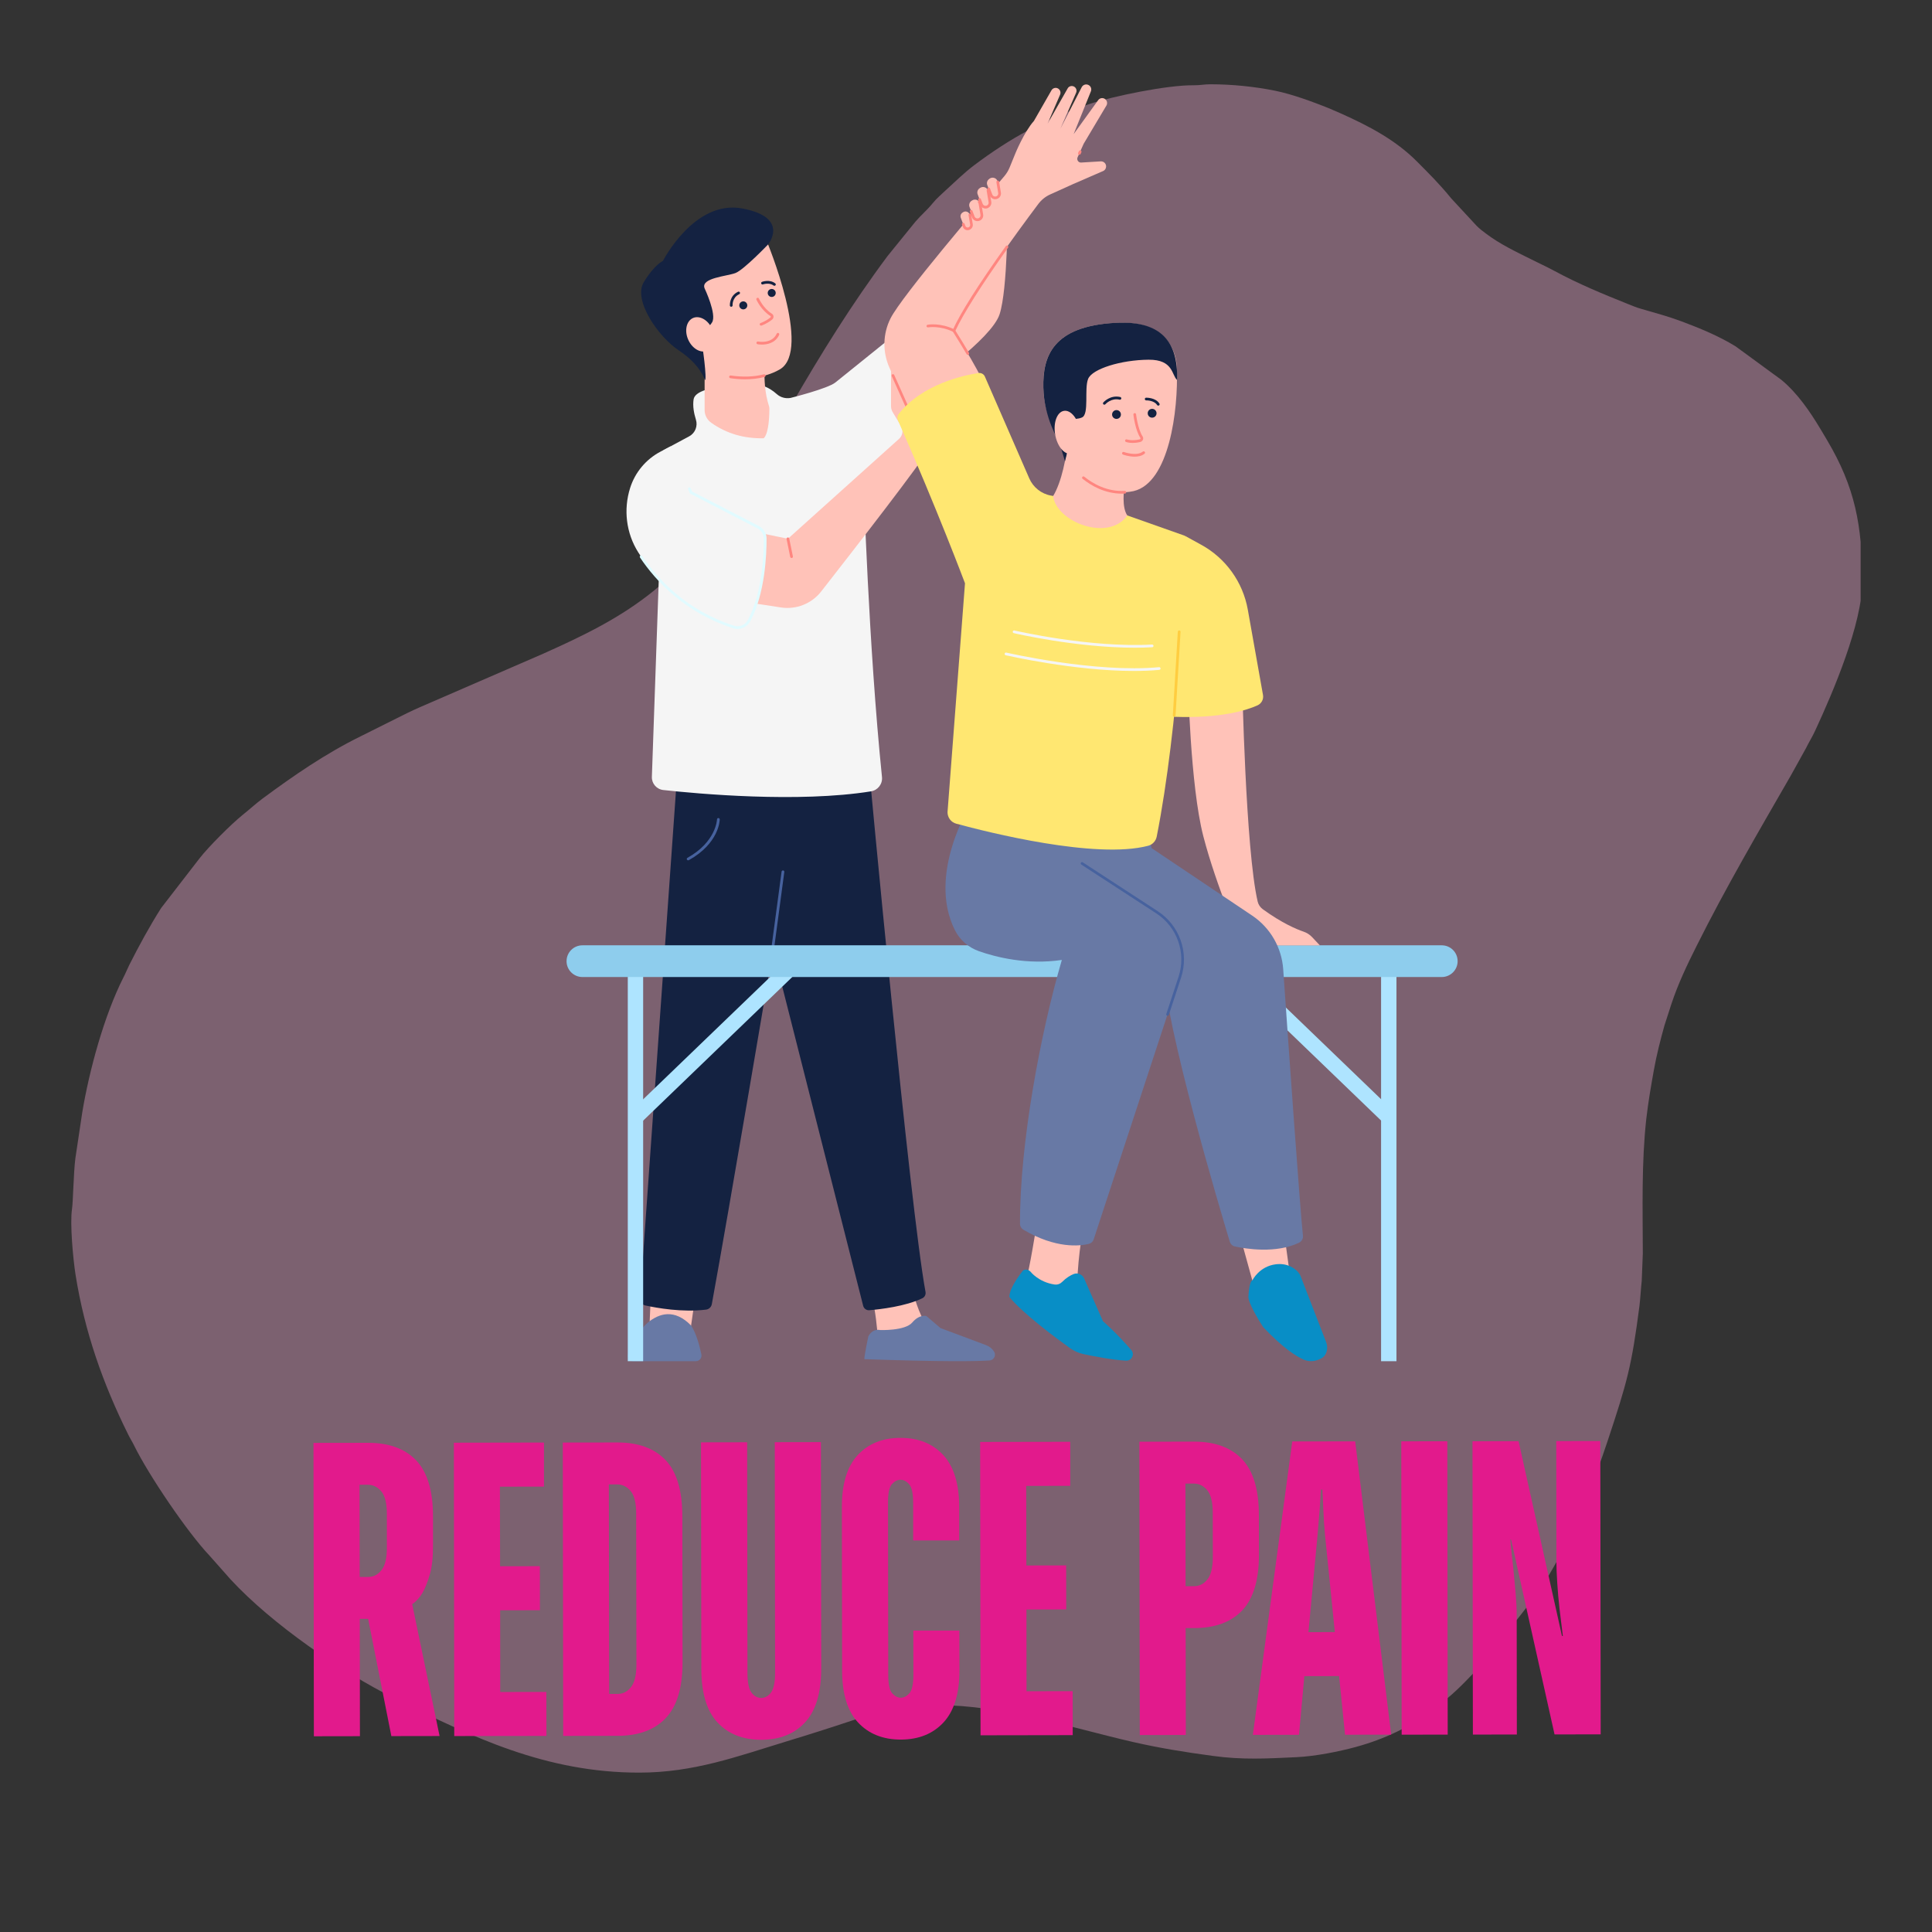 <svg xmlns="http://www.w3.org/2000/svg" xmlns:xlink="http://www.w3.org/1999/xlink" width="520" zoomAndPan="magnify" viewBox="0 0 390 390" height="520" preserveAspectRatio="xMidYMid meet" version="1.2"><rect x="0" y="0" width="390" height="390" fill="#333333" stroke="none"/><defs><filter x="0%" y="0%" width="100%" filterUnits="objectBoundingBox" id="9655e60598" height="100%"><feColorMatrix values="0 0 0 0 1 0 0 0 0 1 0 0 0 0 1 0 0 0 1 0" type="matrix" in="SourceGraphic"/></filter><clipPath id="4197752d00"><path d="M 1.094 1 L 362.594 1 L 362.594 342 L 1.094 342 Z M 1.094 1 "/></clipPath><clipPath id="3aa347e011"><rect x="0" width="364" y="0" height="343"/></clipPath><clipPath id="eb0b0c6032"><path d="M 174 265 L 201 265 L 201 274.918 L 174 274.918 Z M 174 265 "/></clipPath><clipPath id="8274f81174"><path d="M 126 265 L 142 265 L 142 274.918 L 126 274.918 Z M 126 265 "/></clipPath><clipPath id="8c0d812ac9"><path d="M 126 194 L 130 194 L 130 274.918 L 126 274.918 Z M 126 194 "/></clipPath><clipPath id="f628a10861"><path d="M 278 194 L 282 194 L 282 274.918 L 278 274.918 Z M 278 194 "/></clipPath><clipPath id="146764865e"><path d="M 114.305 190 L 294.305 190 L 294.305 198 L 114.305 198 Z M 114.305 190 "/></clipPath><clipPath id="e0678a44b4"><path d="M 252 255 L 268 255 L 268 274.918 L 252 274.918 Z M 252 255 "/></clipPath><clipPath id="8877203ee2"><path d="M 203 256 L 229 256 L 229 274.918 L 203 274.918 Z M 203 256 "/></clipPath><clipPath id="2d9d80daca"><rect x="0" width="267" y="0" height="89"/></clipPath></defs><g id="a38601d2ff"><g mask="url(#aa9fca08c0)" transform="matrix(1,0,0,1,13,16)"><g clip-path="url(#3aa347e011)"><g clip-rule="nonzero" clip-path="url(#4197752d00)"><path style=" stroke:none;fill-rule:evenodd;fill:#f2aad3;fill-opacity:1;" d="M 116.023 341.828 C 97.172 341.828 82.328 334.656 66.613 326.828 C 55.977 321.512 41.984 311.941 33.57 302.852 L 29.32 298.055 C 24.855 293.352 17.051 281.844 14.09 275.832 C 13.652 274.938 13.262 274.371 12.871 273.562 C 7.77 263.297 4.082 252.836 2.254 241.352 C 1.73 237.973 1.098 230.953 1.535 228.074 C 1.754 226.637 1.84 220.836 2.207 217.875 L 3.602 208.57 C 5.02 200.047 8.027 188.973 11.926 181.285 C 12.363 180.457 12.668 179.652 13.102 178.777 C 15.086 174.855 17.18 171 19.531 167.293 L 27.246 157.312 C 28.988 155.047 33.613 150.402 36.07 148.422 C 37.445 147.332 38.602 146.246 40.039 145.172 C 46.316 140.531 52.746 136.105 59.785 132.641 L 66.934 129.07 C 68.461 128.305 70.004 127.523 71.664 126.801 L 96.617 115.973 C 104.832 112.293 112.309 108.715 119.281 103.004 L 124.082 98.777 C 126.258 96.859 128.332 94.746 130.137 92.457 C 133.344 88.426 136.129 84.109 138.789 79.707 L 146.637 65.957 C 152.629 55.539 158.996 45.293 166.164 35.684 L 171.785 28.754 C 172.875 27.469 174.207 26.355 175.273 25.027 C 176.055 24.047 177.039 23.242 177.953 22.367 C 179.848 20.648 181.594 18.902 183.641 17.359 C 190.727 12.02 197.938 7.988 206.898 5 C 211.562 3.453 222.59 1.141 228.02 1.211 C 229.438 1.211 230.023 1.012 231.332 1.012 C 235.648 1.012 240.246 1.469 244.43 2.32 C 247.938 3.039 252.035 4.57 255.152 5.809 C 256.047 6.18 256.875 6.547 257.723 6.922 C 263.305 9.426 268.664 12.219 273.004 16.574 C 275.445 19.016 277.73 21.301 279.934 24.031 L 285.078 29.586 C 285.688 30.195 286.281 30.652 287 31.18 C 289.723 33.246 292.973 34.797 296.043 36.324 C 297.699 37.152 299.223 37.852 300.84 38.719 C 305.637 41.316 310.559 43.34 315.617 45.367 C 316.621 45.758 317.23 46.043 318.324 46.352 C 321.09 47.16 323.707 47.852 326.344 48.836 C 330.18 50.273 333.863 51.777 337.352 53.914 L 346.613 60.691 C 349.863 63.395 352.391 67.102 354.527 70.672 C 355.027 71.48 355.355 72.094 355.836 72.875 C 361.457 82.355 362.922 90.051 362.922 101.406 C 362.922 109.867 357.082 123.594 353.441 131.441 C 352.832 132.77 352.199 133.727 351.547 135.059 L 348.516 140.527 C 341.977 151.887 335.328 163.242 329.465 174.988 C 327.57 178.758 325.715 182.656 324.387 186.691 L 322.992 191.008 C 322.555 192.535 322.227 193.84 321.836 195.406 C 321.07 198.48 320.57 201.598 320.023 204.844 C 319.742 206.629 319.543 208.023 319.324 209.879 C 318.344 218.793 318.605 227.816 318.625 237.035 L 318.406 242.551 C 318.234 244.078 318.125 246.148 317.949 247.605 C 316.359 259.812 315.488 262.934 311.5 274.938 C 308.953 282.586 305.484 291.633 301.52 298.734 C 300.172 301.156 298.816 303.488 297.293 305.754 L 286.109 320.031 C 283.543 322.629 281.883 324.566 279.008 326.965 C 277.941 327.855 277.086 328.574 275.938 329.402 C 271.426 332.652 266.629 335.023 260.656 336.66 C 257.277 337.578 252.504 338.535 248.691 338.711 C 242.762 338.992 237.75 339.277 231.797 338.449 C 226.262 337.707 221.207 336.898 215.777 335.66 C 202.965 332.719 189.605 328.203 176.176 328.203 C 169.246 328.203 165.059 329.293 159.129 331.273 C 154.621 332.777 150.238 334.172 145.703 335.547 C 135.75 338.578 127.051 341.828 116.023 341.828 Z M 116.023 341.828 "/></g></g><mask id="aa9fca08c0"><g filter="url(#9655e60598)"><rect x="0" width="390" y="0" height="390" style="fill:#000000;fill-opacity:0.38;stroke:none;"/></g></mask></g><path style=" stroke:none;fill-rule:nonzero;fill:#ffc2b8;fill-opacity:1;" d="M 182.719 253.48 C 182.719 253.48 184.402 264.977 187.68 268.246 C 177.23 271.066 177.23 271.066 177.23 271.066 C 177.23 271.066 177.074 263.141 174.48 256.453 C 182.719 253.48 182.719 253.48 182.719 253.48 Z M 182.719 253.48 "/><g clip-rule="nonzero" clip-path="url(#eb0b0c6032)"><path style=" stroke:none;fill-rule:nonzero;fill:#6879a5;fill-opacity:1;" d="M 175.289 269.75 C 175.289 269.75 174.48 273.508 174.48 274.367 C 190.535 274.918 197.09 274.805 199.758 274.629 C 200.629 274.566 201.129 273.613 200.684 272.867 C 200.32 272.266 199.758 271.801 199.094 271.551 L 189.84 268.082 L 186.996 265.648 C 186.996 265.648 185.625 265.246 184.152 266.965 C 182.68 268.691 177.645 268.484 177.645 268.484 C 177.645 268.484 176.215 268.07 175.289 269.75 Z M 175.289 269.75 "/></g><path style=" stroke:none;fill-rule:nonzero;fill:#ffc2b8;fill-opacity:1;" d="M 131.84 250.891 L 131.074 268.402 L 139.312 268.93 L 141.832 251.348 Z M 131.84 250.891 "/><g clip-rule="nonzero" clip-path="url(#8274f81174)"><path style=" stroke:none;fill-rule:nonzero;fill:#6879a5;fill-opacity:1;" d="M 140.473 274.773 L 127.754 274.773 C 127.059 274.773 126.559 274.078 126.797 273.426 C 127.41 271.719 128.695 268.777 130.793 266.965 C 133.035 265.141 136.117 264.105 139.508 267.574 C 140.59 269.211 141.254 271.832 141.586 273.414 C 141.73 274.109 141.191 274.773 140.473 274.773 Z M 140.473 274.773 "/></g><path style=" stroke:none;fill-rule:nonzero;fill:#142241;fill-opacity:1;" d="M 136.801 154.746 L 129.203 262.098 C 129.152 262.77 129.609 263.379 130.273 263.527 C 132.535 264.023 137.746 264.965 142.527 264.363 C 143.121 264.293 143.586 263.836 143.691 263.258 C 147.117 244.586 156.031 191.746 156.031 191.746 L 174.242 263.598 C 174.387 264.156 174.914 264.539 175.488 264.488 C 177.645 264.301 182.812 263.711 186.195 262.066 C 186.672 261.836 186.922 261.309 186.828 260.793 C 183.645 243.559 175.395 154.746 175.395 154.746 Z M 136.801 154.746 "/><path style=" stroke:none;fill-rule:nonzero;fill:#47629e;fill-opacity:1;" d="M 155.676 194.047 C 155.668 194.047 155.656 194.047 155.637 194.047 C 155.488 194.027 155.375 193.891 155.398 193.734 L 157.773 175.945 C 157.793 175.801 157.93 175.695 158.086 175.707 C 158.23 175.727 158.344 175.863 158.324 176.016 L 155.945 193.809 C 155.926 193.953 155.812 194.047 155.676 194.047 Z M 155.676 194.047 "/><path style=" stroke:none;fill-rule:nonzero;fill:#47629e;fill-opacity:1;" d="M 138.906 173.668 C 138.812 173.668 138.723 173.613 138.668 173.531 C 138.598 173.398 138.637 173.23 138.773 173.16 C 144.574 169.938 144.738 165.445 144.738 165.402 C 144.738 165.258 144.855 165.133 145.02 165.133 C 145.164 165.133 145.289 165.258 145.289 165.414 C 145.289 165.609 145.145 170.25 139.043 173.637 C 139 173.656 138.961 173.668 138.906 173.668 Z M 138.906 173.668 "/><path style=" stroke:none;fill-rule:nonzero;fill:#f5f5f5;fill-opacity:1;" d="M 174.324 97.188 L 191.258 78.918 L 182.105 66.355 L 168.629 77.211 C 167.059 78.465 159.578 80.328 159.578 80.328 C 158.594 80.504 157.566 80.234 156.816 79.562 C 155.035 77.977 153.633 77.801 153.633 77.801 C 153.633 77.801 140.516 77.188 140.008 80.637 C 139.809 81.996 140.082 83.434 140.473 84.688 C 140.891 85.992 140.34 87.422 139.125 88.074 L 133.895 90.891 L 131.59 156.816 C 131.539 158.172 132.547 159.332 133.906 159.477 C 140.797 160.234 161.137 162.098 175.809 159.746 C 177.211 159.52 178.184 158.258 178.039 156.848 C 175.332 130.41 174.324 97.188 174.324 97.188 Z M 174.324 97.188 "/><path style=" stroke:none;fill-rule:nonzero;fill:#ffc2b8;fill-opacity:1;" d="M 154.754 70.902 C 154.754 70.902 153.52 76.66 155.23 81.973 C 155.281 82.141 155.312 82.305 155.312 82.48 C 155.281 87.918 154.141 88.469 154.141 88.469 C 150.199 88.551 146.66 87.535 143.555 85.328 C 142.727 84.738 142.238 83.785 142.238 82.781 L 142.238 69.992 Z M 154.754 70.902 "/><path style=" stroke:none;fill-rule:nonzero;fill:#ffc2b8;fill-opacity:1;" d="M 154.754 48.617 C 154.754 48.617 164.031 70.77 157.398 74.578 C 150.758 78.391 142.25 74.684 142.25 74.684 L 140.547 68.945 L 137.113 58.445 L 143.598 49.609 Z M 154.754 48.617 "/><path style=" stroke:none;fill-rule:nonzero;fill:#ff8680;fill-opacity:1;" d="M 150.395 76.566 C 149.441 76.566 148.445 76.496 147.418 76.34 C 147.27 76.32 147.168 76.184 147.188 76.031 C 147.211 75.883 147.355 75.781 147.5 75.801 C 149.938 76.152 152.191 76.082 154.203 75.562 C 154.348 75.523 154.492 75.613 154.535 75.762 C 154.578 75.906 154.484 76.051 154.34 76.09 C 153.102 76.414 151.785 76.566 150.395 76.566 Z M 150.395 76.566 "/><path style=" stroke:none;fill-rule:nonzero;fill:#142241;fill-opacity:1;" d="M 142.238 58.219 C 142.238 58.219 144.73 63.469 143.742 65.074 C 142.746 66.668 141.055 67.113 141.449 68.344 C 141.875 69.66 142.727 76.742 142.312 76.723 C 142.312 76.723 141.367 73.605 137.102 70.789 C 132.828 67.973 127.793 60.59 129.93 57.004 C 132.07 53.434 133.824 52.668 133.824 52.668 C 133.824 52.668 140.152 40.258 149.844 42.082 C 159.535 43.906 155.043 49.352 155.043 49.352 C 155.043 49.352 150.199 54.418 148.496 55.102 C 146.793 55.773 141.355 56.082 142.238 58.219 Z M 142.238 58.219 "/><path style=" stroke:none;fill-rule:nonzero;fill:#ffc2b8;fill-opacity:1;" d="M 143.773 66.43 C 144.574 68.254 144.129 70.199 142.789 70.789 C 141.449 71.379 139.719 70.375 138.918 68.551 C 138.117 66.73 138.566 64.781 139.902 64.191 C 141.242 63.613 142.977 64.605 143.773 66.43 Z M 143.773 66.43 "/><path style=" stroke:none;fill-rule:nonzero;fill:#142241;fill-opacity:1;" d="M 150.852 61.645 C 150.852 62.09 150.488 62.453 150.043 62.453 C 149.598 62.453 149.234 62.09 149.234 61.645 C 149.234 61.199 149.598 60.836 150.043 60.836 C 150.488 60.836 150.852 61.199 150.852 61.645 Z M 150.852 61.645 "/><path style=" stroke:none;fill-rule:nonzero;fill:#142241;fill-opacity:1;" d="M 156.59 59.141 C 156.59 59.586 156.227 59.945 155.781 59.945 C 155.336 59.945 154.973 59.586 154.973 59.141 C 154.973 58.695 155.336 58.332 155.781 58.332 C 156.227 58.332 156.59 58.695 156.59 59.141 Z M 156.59 59.141 "/><path style=" stroke:none;fill-rule:nonzero;fill:#ff8680;fill-opacity:1;" d="M 153.633 65.734 C 153.52 65.734 153.414 65.664 153.375 65.551 C 153.32 65.402 153.402 65.25 153.539 65.207 C 153.551 65.207 154.586 64.844 155.531 64.078 C 155.594 64.027 155.594 63.953 155.594 63.922 C 155.594 63.891 155.582 63.828 155.512 63.789 C 153.621 62.586 152.738 60.578 152.699 60.496 C 152.637 60.359 152.699 60.195 152.844 60.133 C 152.98 60.07 153.145 60.133 153.207 60.277 C 153.219 60.297 154.066 62.227 155.812 63.324 C 156.008 63.445 156.133 63.652 156.145 63.891 C 156.152 64.121 156.062 64.348 155.883 64.492 C 154.867 65.332 153.766 65.703 153.715 65.727 C 153.695 65.734 153.664 65.734 153.633 65.734 Z M 153.633 65.734 "/><path style=" stroke:none;fill-rule:nonzero;fill:#142241;fill-opacity:1;" d="M 147.602 61.926 C 147.457 61.926 147.344 61.812 147.332 61.664 C 147.332 61.582 147.242 59.707 148.992 58.891 C 149.129 58.828 149.293 58.891 149.355 59.023 C 149.418 59.16 149.355 59.324 149.223 59.387 C 147.812 60.051 147.875 61.574 147.883 61.633 C 147.895 61.781 147.781 61.914 147.625 61.926 C 147.613 61.926 147.602 61.926 147.602 61.926 Z M 147.602 61.926 "/><path style=" stroke:none;fill-rule:nonzero;fill:#142241;fill-opacity:1;" d="M 156.32 57.688 C 156.258 57.688 156.207 57.668 156.152 57.637 C 155.281 56.965 154.027 57.41 154.016 57.41 C 153.871 57.461 153.715 57.387 153.664 57.242 C 153.613 57.098 153.684 56.941 153.828 56.891 C 153.891 56.871 155.375 56.332 156.496 57.203 C 156.609 57.297 156.641 57.461 156.547 57.586 C 156.484 57.648 156.402 57.688 156.32 57.688 Z M 156.32 57.688 "/><path style=" stroke:none;fill-rule:nonzero;fill:#ff8680;fill-opacity:1;" d="M 153.777 69.559 C 153.27 69.559 152.926 69.496 152.918 69.484 C 152.77 69.453 152.68 69.309 152.699 69.164 C 152.73 69.02 152.875 68.914 153.02 68.945 C 153.133 68.965 155.82 69.465 156.789 67.363 C 156.848 67.227 157.016 67.164 157.148 67.227 C 157.285 67.289 157.348 67.453 157.285 67.59 C 156.516 69.289 154.816 69.559 153.777 69.559 Z M 153.777 69.559 "/><path style=" stroke:none;fill-rule:nonzero;fill:#aee4ff;fill-opacity:1;" d="M 127.148 224.492 L 159.559 193.281 L 161.711 195.508 L 129.305 226.719 Z M 127.148 224.492 "/><g clip-rule="nonzero" clip-path="url(#8c0d812ac9)"><path style=" stroke:none;fill-rule:nonzero;fill:#aee4ff;fill-opacity:1;" d="M 126.727 194.781 L 129.828 194.781 L 129.828 274.773 L 126.727 274.773 Z M 126.727 194.781 "/></g><path style=" stroke:none;fill-rule:nonzero;fill:#aee4ff;fill-opacity:1;" d="M 246.914 195.496 L 249.066 193.27 L 281.477 224.477 L 279.32 226.707 Z M 246.914 195.496 "/><g clip-rule="nonzero" clip-path="url(#f628a10861)"><path style=" stroke:none;fill-rule:nonzero;fill:#aee4ff;fill-opacity:1;" d="M 278.789 194.781 L 281.895 194.781 L 281.895 274.773 L 278.789 274.773 Z M 278.789 194.781 "/></g><g clip-rule="nonzero" clip-path="url(#146764865e)"><path style=" stroke:none;fill-rule:nonzero;fill:#8ecded;fill-opacity:1;" d="M 291.035 197.227 L 117.574 197.227 C 115.809 197.227 114.367 195.797 114.367 194.027 C 114.367 192.254 115.797 190.824 117.574 190.824 L 291.035 190.824 C 292.809 190.824 294.242 192.254 294.242 194.027 C 294.242 195.785 292.809 197.227 291.035 197.227 Z M 291.035 197.227 "/></g><path style=" stroke:none;fill-rule:nonzero;fill:#ffc2b8;fill-opacity:1;" d="M 250.742 137.391 C 250.742 137.391 251.438 171.555 253.875 181.98 C 254.02 182.613 254.395 183.172 254.934 183.555 C 258.805 186.363 261.711 187.574 263.133 188.062 C 263.805 188.289 264.398 188.672 264.875 189.18 L 266.43 190.836 L 250.742 190.836 C 250.742 190.836 245.543 179.012 242.895 168.758 C 240.25 158.504 239.824 137.391 239.824 137.391 Z M 250.742 137.391 "/><path style=" stroke:none;fill-rule:nonzero;fill:#ffe771;fill-opacity:1;" d="M 239.172 108.152 L 242.461 109.957 C 247.422 112.668 250.887 117.484 251.883 123.047 L 254.953 140.289 C 255.109 141.16 254.652 142.027 253.832 142.391 C 251.613 143.395 246.465 145.02 237.043 144.699 Z M 239.172 108.152 "/><path style=" stroke:none;fill-rule:nonzero;fill:#ffc2b8;fill-opacity:1;" d="M 249.746 247.41 L 253.406 260.668 L 260.684 259.496 L 258.793 245.797 Z M 249.746 247.41 "/><g clip-rule="nonzero" clip-path="url(#e0678a44b4)"><path style=" stroke:none;fill-rule:nonzero;fill:#088ec6;fill-opacity:1;" d="M 252.828 258.422 C 252.828 258.422 254.207 255.613 257.559 255.211 C 259.902 254.93 261.336 256.039 261.988 256.73 C 262.227 256.992 262.426 257.293 262.551 257.621 L 265.383 264.945 L 267.664 270.828 C 268.195 272.102 267.844 273.707 266.637 274.242 L 266.234 274.43 C 265.246 274.867 264.137 274.875 263.152 274.449 C 261.543 273.746 258.906 272.027 254.984 267.895 C 251.727 262.801 252.016 261.766 252.016 261.766 C 252.016 261.766 252.102 258.719 252.828 258.422 Z M 252.828 258.422 "/></g><path style=" stroke:none;fill-rule:nonzero;fill:#6879a5;fill-opacity:1;" d="M 212.469 165.402 L 231.543 166.625 L 232.445 171.191 L 252.773 184.828 C 256.418 187.273 258.723 191.262 259.031 195.633 C 260.039 210.16 262.344 243 263.016 249.441 C 263.078 250.031 262.77 250.59 262.238 250.852 C 257.578 253.098 251.488 252.094 249.309 251.625 C 248.801 251.523 248.406 251.148 248.25 250.652 C 246.465 244.762 235.176 206.992 234.762 194.793 L 205.922 177.59 Z M 212.469 165.402 "/><path style=" stroke:none;fill-rule:nonzero;fill:#ffc2b8;fill-opacity:1;" d="M 209.762 243.973 C 209.762 243.973 208.145 254.609 207.332 257.621 C 212.055 260.523 212.055 260.523 212.055 260.523 L 217.398 259.992 C 217.398 259.992 217.648 250.457 219.227 246.707 C 209.762 243.973 209.762 243.973 209.762 243.973 Z M 209.762 243.973 "/><g clip-rule="nonzero" clip-path="url(#8877203ee2)"><path style=" stroke:none;fill-rule:nonzero;fill:#088ec6;fill-opacity:1;" d="M 206.516 256.453 C 206.516 256.453 203.691 259.91 203.766 261.816 C 206.504 265.184 213.188 270.121 215.969 272.121 C 216.797 272.723 217.742 273.137 218.75 273.352 C 220.805 273.789 224.508 274.512 227.301 274.668 C 228.449 274.73 229.113 273.383 228.359 272.516 C 225.277 268.961 222.641 266.695 222.641 266.695 L 218.832 258.047 C 218.48 257.25 217.566 256.867 216.746 257.176 C 216.082 257.438 215.262 257.914 214.371 258.805 C 213.984 259.188 213.457 259.371 212.926 259.301 C 209.668 258.844 208.027 256.711 208.027 256.711 C 208.027 256.711 207.355 255.957 206.516 256.453 Z M 206.516 256.453 "/></g><path style=" stroke:none;fill-rule:nonzero;fill:#6879a5;fill-opacity:1;" d="M 195.941 162.355 C 195.941 162.355 187.066 176.41 192.766 187.781 C 193.762 189.77 195.516 191.27 197.609 192.008 C 201.086 193.23 207.344 194.812 214.348 193.777 C 210.043 208.516 205.84 230.871 205.902 247.059 C 205.902 247.535 206.16 247.98 206.578 248.23 C 213.125 252.102 217.98 251.535 219.785 251.098 C 220.254 250.984 220.625 250.645 220.773 250.188 L 238.164 197.215 C 239.773 192.316 237.883 186.965 233.566 184.148 L 214.453 171.688 L 214.555 164.098 Z M 195.941 162.355 "/><path style=" stroke:none;fill-rule:nonzero;fill:#47629e;fill-opacity:1;" d="M 235.695 205.047 C 235.664 205.047 235.641 205.047 235.609 205.035 C 235.465 204.984 235.395 204.836 235.434 204.691 L 237.914 197.145 C 239.48 192.371 237.633 187.129 233.422 184.383 L 218.281 174.527 C 218.156 174.441 218.117 174.277 218.199 174.152 C 218.281 174.027 218.449 173.988 218.57 174.07 L 233.711 183.938 C 238.133 186.816 240.062 192.316 238.422 197.328 L 235.941 204.879 C 235.91 204.973 235.809 205.047 235.695 205.047 Z M 235.695 205.047 "/><path style=" stroke:none;fill-rule:nonzero;fill:#ffc2b8;fill-opacity:1;" d="M 203.391 42.684 C 203.391 42.684 203.434 58.363 201.781 63.438 C 200.133 68.512 186.547 77.832 186.547 77.832 L 182.043 69.992 L 193.895 60.266 L 197.277 46.555 Z M 203.391 42.684 "/><path style=" stroke:none;fill-rule:nonzero;fill:#ffc2b8;fill-opacity:1;" d="M 148.59 106.602 L 159.051 108.754 L 181.484 88.59 C 182.223 87.93 182.387 86.832 181.879 85.973 L 180.199 83.195 C 179.98 82.832 179.867 82.418 179.867 82.004 L 179.867 72.715 C 179.867 72.457 180.012 72.219 180.25 72.105 C 180.625 71.918 181.07 72.105 181.203 72.496 L 182.016 74.84 L 182.367 79.23 L 185.789 83.258 C 185.789 83.258 188.871 87.598 187.555 90.488 C 186.539 92.723 172.227 111.137 165.762 119.402 C 163.832 121.867 160.719 123.098 157.629 122.621 L 147.988 121.141 Z M 148.59 106.602 "/><path style=" stroke:none;fill-rule:nonzero;fill:#ffc2b8;fill-opacity:1;" d="M 217.523 31.758 L 218.758 29.012 L 223.344 21.309 C 223.617 20.852 223.48 20.25 223.023 19.961 C 222.578 19.672 221.984 19.785 221.676 20.223 L 216.734 27.066 L 220.211 18.441 C 220.418 17.922 220.18 17.34 219.66 17.125 C 219.176 16.918 218.602 17.125 218.355 17.602 L 214.059 25.969 L 217.234 18.707 C 217.453 18.203 217.203 17.621 216.695 17.426 C 216.246 17.258 215.75 17.434 215.52 17.848 L 211.465 24.973 L 213.996 19.102 C 214.223 18.562 213.934 17.941 213.375 17.777 C 212.938 17.652 212.48 17.84 212.254 18.23 C 211.672 19.246 210.445 21.379 208.715 24.406 C 206.691 26.691 204.938 31.031 204.938 31.031 L 203.785 33.859 C 203.523 34.48 203.164 35.062 202.727 35.578 C 198.273 40.746 182.066 59.719 179.773 64.254 C 178.195 67.371 178.121 71.027 179.543 74.219 L 185.738 88.055 L 199.168 78.66 C 199.168 78.66 198.359 75.977 192.559 66.762 C 195.461 60.328 205.133 47.125 209.598 41.172 C 210.219 40.344 211.039 39.68 211.984 39.254 L 216.633 37.152 L 222.672 34.531 C 223.055 34.367 223.293 33.984 223.285 33.57 C 223.273 32.988 222.773 32.535 222.195 32.574 L 218.25 32.812 C 217.699 32.855 217.297 32.273 217.523 31.758 Z M 217.523 31.758 "/><path style=" stroke:none;fill-rule:nonzero;fill:#ff8680;fill-opacity:1;" d="M 183.434 83.164 C 183.332 83.164 183.227 83.102 183.188 83 L 180.012 75.914 C 179.949 75.781 180.012 75.613 180.145 75.555 C 180.281 75.492 180.445 75.555 180.508 75.688 L 183.684 82.781 C 183.746 82.918 183.684 83.082 183.551 83.145 C 183.508 83.156 183.477 83.164 183.434 83.164 Z M 183.434 83.164 "/><path style=" stroke:none;fill-rule:nonzero;fill:#ff8680;fill-opacity:1;" d="M 217.887 31.238 C 217.844 31.238 217.816 31.23 217.773 31.219 C 217.637 31.156 217.574 30.992 217.637 30.855 L 217.793 30.516 C 217.855 30.379 218.023 30.316 218.156 30.379 C 218.293 30.441 218.355 30.609 218.293 30.742 L 218.137 31.086 C 218.086 31.176 217.992 31.238 217.887 31.238 Z M 217.887 31.238 "/><path style=" stroke:none;fill-rule:nonzero;fill:#ff8680;fill-opacity:1;" d="M 195.367 71.629 C 195.277 71.629 195.184 71.578 195.129 71.492 C 194.301 70.086 193.355 68.551 192.328 66.906 C 192.277 66.832 192.277 66.73 192.309 66.648 C 193.855 63.207 197.465 57.504 203.039 49.684 C 203.121 49.559 203.297 49.527 203.422 49.621 C 203.547 49.703 203.578 49.879 203.484 50.004 C 198.086 57.586 194.426 63.375 192.867 66.75 C 193.875 68.344 194.789 69.855 195.598 71.223 C 195.668 71.359 195.629 71.523 195.504 71.598 C 195.461 71.605 195.422 71.629 195.367 71.629 Z M 195.367 71.629 "/><path style=" stroke:none;fill-rule:nonzero;fill:#ff8680;fill-opacity:1;" d="M 192.566 67.031 C 192.527 67.031 192.484 67.02 192.441 67 C 189.777 65.672 187.367 66.078 187.348 66.086 C 187.203 66.109 187.059 66.016 187.035 65.871 C 187.004 65.727 187.109 65.582 187.254 65.551 C 187.359 65.527 189.859 65.105 192.691 66.512 C 192.828 66.574 192.879 66.738 192.816 66.875 C 192.766 66.977 192.66 67.031 192.566 67.031 Z M 192.566 67.031 "/><path style=" stroke:none;fill-rule:nonzero;fill:#ffe771;fill-opacity:1;" d="M 193.035 166.273 C 199.387 168 221.238 173.512 231.781 170.727 C 232.652 170.496 233.316 169.781 233.496 168.891 C 237.863 146.926 239.617 113.664 239.16 108.145 L 220.625 101.598 L 212.137 100.035 C 210.199 99.684 208.559 98.379 207.77 96.566 L 198.805 76 C 198.586 75.512 198.055 75.223 197.527 75.305 C 194.734 75.719 186.207 77.469 181.402 83.578 C 181.121 83.93 181.07 84.406 181.246 84.812 C 189.184 102.801 194.797 117.742 194.797 117.742 L 191.27 163.953 C 191.27 165.039 191.984 165.992 193.035 166.273 Z M 193.035 166.273 "/><path style=" stroke:none;fill-rule:nonzero;fill:#ffc2b8;fill-opacity:1;" d="M 228.566 90.953 C 228.566 90.953 225.398 100.863 227.559 104.055 C 223.762 109.469 213.176 105.348 212.594 100.129 C 216.082 94.297 216.207 80.898 216.207 80.898 Z M 228.566 90.953 "/><path style=" stroke:none;fill-rule:nonzero;fill:#ffc2b8;fill-opacity:1;" d="M 228.844 99.133 C 220.824 100.832 215.801 93.418 215.801 93.418 L 215.594 92.859 L 214.109 88.734 C 214.109 88.734 210.738 84.461 210.602 78.258 C 210.469 72.051 212.375 65.848 225.234 65.176 C 234.344 64.699 236.73 69.578 237.355 72.469 C 237.613 73.656 237.562 74.508 237.562 74.508 C 237.863 82.812 236.027 97.434 228.844 99.133 Z M 228.844 99.133 "/><path style=" stroke:none;fill-rule:nonzero;fill:#ff8680;fill-opacity:1;" d="M 226.48 99.652 C 223.012 99.652 220.262 98.035 218.531 96.648 C 218.418 96.555 218.395 96.379 218.488 96.266 C 218.582 96.152 218.758 96.129 218.871 96.223 C 220.625 97.641 223.469 99.289 227.051 99.094 C 227.195 99.094 227.332 99.195 227.34 99.352 C 227.352 99.496 227.238 99.629 227.082 99.641 C 226.875 99.652 226.676 99.652 226.48 99.652 Z M 226.48 99.652 "/><path style=" stroke:none;fill-rule:nonzero;fill:#142241;fill-opacity:1;" d="M 237.605 76.691 C 236.504 75.75 236.887 72.57 231.863 72.613 C 226.305 72.652 220.473 74.457 219.652 76.484 C 218.832 78.504 219.922 83.621 218.406 84.273 C 216.891 84.926 215.086 84.273 215.086 84.273 C 216.133 87.203 215.82 90.156 214.98 93.098 L 213.789 89.141 C 213.789 89.141 210.746 84.438 210.613 78.246 C 210.477 72.043 212.387 65.84 225.246 65.164 C 234.344 64.691 237.863 68.957 237.605 76.691 Z M 237.605 76.691 "/><path style=" stroke:none;fill-rule:nonzero;fill:#ffc2b8;fill-opacity:1;" d="M 217.98 86.852 C 218.375 89.242 217.574 91.367 216.195 91.586 C 214.816 91.812 213.383 90.051 212.988 87.668 C 212.594 85.277 213.395 83.156 214.773 82.938 C 216.145 82.711 217.586 84.461 217.98 86.852 Z M 217.98 86.852 "/><path style=" stroke:none;fill-rule:nonzero;fill:#142241;fill-opacity:1;" d="M 226.273 83.672 C 226.273 84.16 225.879 84.562 225.379 84.562 C 224.891 84.562 224.488 84.168 224.488 83.672 C 224.488 83.184 224.883 82.781 225.379 82.781 C 225.879 82.781 226.273 83.184 226.273 83.672 Z M 226.273 83.672 "/><path style=" stroke:none;fill-rule:nonzero;fill:#142241;fill-opacity:1;" d="M 233.465 83.422 C 233.465 83.91 233.07 84.312 232.57 84.312 C 232.082 84.312 231.68 83.922 231.68 83.422 C 231.68 82.938 232.074 82.531 232.57 82.531 C 233.07 82.531 233.465 82.938 233.465 83.422 Z M 233.465 83.422 "/><path style=" stroke:none;fill-rule:nonzero;fill:#ff8680;fill-opacity:1;" d="M 228.648 89.41 C 227.797 89.41 227.309 89.223 227.289 89.211 C 227.145 89.16 227.082 88.996 227.133 88.859 C 227.184 88.715 227.34 88.652 227.484 88.707 C 227.496 88.707 228.418 89.047 230.008 88.707 C 230.102 88.684 230.184 88.633 230.215 88.559 C 230.227 88.52 230.234 88.469 230.195 88.395 C 229.145 86.77 228.812 83.816 228.793 83.691 C 228.773 83.547 228.887 83.414 229.031 83.391 C 229.176 83.371 229.312 83.484 229.332 83.629 C 229.332 83.66 229.676 86.582 230.652 88.105 C 230.785 88.312 230.805 88.551 230.715 88.766 C 230.609 89.004 230.391 89.18 230.121 89.234 C 229.551 89.367 229.055 89.41 228.648 89.41 Z M 228.648 89.41 "/><path style=" stroke:none;fill-rule:nonzero;fill:#142241;fill-opacity:1;" d="M 222.922 81.695 C 222.859 81.695 222.797 81.672 222.742 81.621 C 222.629 81.52 222.617 81.352 222.723 81.238 C 222.773 81.176 224.113 79.676 226.137 80.141 C 226.281 80.172 226.375 80.316 226.344 80.473 C 226.312 80.617 226.168 80.711 226.012 80.68 C 224.32 80.285 223.18 81.551 223.137 81.602 C 223.066 81.664 222.992 81.695 222.922 81.695 Z M 222.922 81.695 "/><path style=" stroke:none;fill-rule:nonzero;fill:#142241;fill-opacity:1;" d="M 233.805 81.879 C 233.711 81.879 233.629 81.84 233.578 81.758 C 232.984 80.805 231.387 80.812 231.379 80.824 C 231.223 80.824 231.098 80.711 231.098 80.555 C 231.098 80.398 231.211 80.277 231.367 80.277 C 231.449 80.277 233.285 80.254 234.043 81.465 C 234.129 81.59 234.086 81.766 233.961 81.84 C 233.91 81.871 233.859 81.879 233.805 81.879 Z M 233.805 81.879 "/><path style=" stroke:none;fill-rule:nonzero;fill:#ff8680;fill-opacity:1;" d="M 229.031 92.184 C 227.848 92.184 226.758 91.793 226.688 91.762 C 226.543 91.707 226.469 91.555 226.52 91.406 C 226.574 91.262 226.727 91.191 226.875 91.242 C 226.895 91.254 229.426 92.164 230.703 91.16 C 230.816 91.066 230.992 91.086 231.086 91.211 C 231.18 91.324 231.16 91.5 231.035 91.594 C 230.473 92.051 229.738 92.184 229.031 92.184 Z M 229.031 92.184 "/><path style=" stroke:none;fill-rule:nonzero;fill:#f5f5f5;fill-opacity:1;" d="M 229.074 130.75 C 217.254 130.75 204.781 127.84 204.645 127.809 C 204.5 127.777 204.406 127.625 204.438 127.477 C 204.469 127.332 204.625 127.238 204.77 127.27 C 204.914 127.301 219.93 130.801 232.559 130.109 C 232.707 130.109 232.84 130.211 232.852 130.367 C 232.859 130.512 232.746 130.648 232.59 130.656 C 231.43 130.719 230.258 130.75 229.074 130.75 Z M 229.074 130.75 "/><path style=" stroke:none;fill-rule:nonzero;fill:#f5f5f5;fill-opacity:1;" d="M 228.867 135.441 C 216.809 135.441 203.172 132.305 203.016 132.273 C 202.871 132.242 202.777 132.098 202.809 131.941 C 202.84 131.797 202.984 131.703 203.141 131.734 C 203.316 131.777 221.145 135.879 233.973 134.676 C 234.129 134.664 234.25 134.77 234.273 134.926 C 234.281 135.07 234.18 135.203 234.023 135.223 C 232.363 135.379 230.629 135.441 228.867 135.441 Z M 228.867 135.441 "/><path style=" stroke:none;fill-rule:nonzero;fill:#f5f5f5;fill-opacity:1;" d="M 153.043 106.426 L 139.488 99.422 L 135.379 90.094 L 133.324 91.172 C 130.398 92.715 128.199 95.344 127.203 98.492 C 125.82 102.863 126.395 107.625 128.84 111.5 C 132.121 116.688 138.066 123.324 148.059 126.547 C 149.266 126.93 150.582 126.41 151.184 125.305 C 154.141 119.816 154.461 112.047 154.453 108.723 C 154.461 107.762 153.914 106.871 153.043 106.426 Z M 153.043 106.426 "/><path style=" stroke:none;fill-rule:nonzero;fill:#e1fbff;fill-opacity:1;" d="M 148.879 126.961 C 148.578 126.961 148.277 126.918 147.977 126.816 C 138.285 123.688 132.41 117.328 129.195 112.543 C 129.113 112.422 129.145 112.254 129.266 112.172 C 129.391 112.09 129.559 112.121 129.641 112.246 C 132.805 116.957 138.598 123.223 148.145 126.297 C 149.234 126.648 150.406 126.184 150.945 125.191 C 153.891 119.711 154.191 111.863 154.184 108.746 C 154.184 107.863 153.695 107.078 152.918 106.672 L 139.363 99.672 C 139.312 99.641 139.262 99.602 139.238 99.539 L 138.906 98.77 C 138.844 98.637 138.906 98.473 139.043 98.41 C 139.176 98.348 139.344 98.41 139.406 98.543 L 139.707 99.215 L 153.176 106.176 C 154.141 106.672 154.742 107.656 154.742 108.734 C 154.754 111.891 154.441 119.855 151.441 125.438 C 150.914 126.402 149.93 126.961 148.879 126.961 Z M 148.879 126.961 "/><path style=" stroke:none;fill-rule:nonzero;fill:#ffcd40;fill-opacity:1;" d="M 237.031 144.68 C 237.023 144.68 237.023 144.68 237.012 144.68 C 236.867 144.668 236.742 144.547 236.754 144.391 L 237.758 127.52 C 237.77 127.375 237.895 127.25 238.051 127.262 C 238.207 127.27 238.32 127.395 238.309 127.551 L 237.301 144.422 C 237.293 144.566 237.18 144.68 237.031 144.68 Z M 237.031 144.68 "/><path style=" stroke:none;fill-rule:nonzero;fill:#ffc2b8;fill-opacity:1;" d="M 201.41 36.727 L 201.773 38.902 C 201.832 39.254 201.668 39.617 201.367 39.805 C 200.891 40.105 200.258 39.887 200.059 39.359 L 199.293 37.352 C 199.125 36.914 199.281 36.418 199.656 36.148 L 199.789 36.043 C 200.414 35.621 201.285 35.984 201.41 36.727 Z M 201.41 36.727 "/><path style=" stroke:none;fill-rule:nonzero;fill:#ffc2b8;fill-opacity:1;" d="M 199.469 38.602 L 199.832 40.777 C 199.895 41.129 199.727 41.492 199.426 41.68 C 198.949 41.98 198.316 41.762 198.117 41.234 L 197.352 39.223 C 197.184 38.789 197.34 38.293 197.715 38.023 L 197.848 37.93 C 198.473 37.504 199.344 37.855 199.469 38.602 Z M 199.469 38.602 "/><path style=" stroke:none;fill-rule:nonzero;fill:#ffc2b8;fill-opacity:1;" d="M 197.828 41.148 L 198.191 43.324 C 198.254 43.676 198.086 44.039 197.785 44.227 C 197.309 44.527 196.676 44.309 196.48 43.781 L 195.711 41.773 C 195.547 41.336 195.699 40.84 196.074 40.57 L 196.211 40.477 C 196.832 40.043 197.695 40.395 197.828 41.148 Z M 197.828 41.148 "/><path style=" stroke:none;fill-rule:nonzero;fill:#ffc2b8;fill-opacity:1;" d="M 195.773 43.43 L 196.086 45.305 C 196.137 45.613 196.004 45.914 195.73 46.078 C 195.316 46.34 194.777 46.152 194.602 45.695 L 193.949 43.969 C 193.801 43.594 193.938 43.168 194.27 42.93 L 194.395 42.848 C 194.922 42.477 195.668 42.785 195.773 43.43 Z M 195.773 43.43 "/><path style=" stroke:none;fill-rule:nonzero;fill:#ff8680;fill-opacity:1;" d="M 200.891 40.219 C 200.766 40.219 200.641 40.199 200.516 40.156 C 200.184 40.043 199.926 39.793 199.801 39.461 L 199.332 38.23 C 199.281 38.086 199.355 37.93 199.488 37.879 C 199.633 37.824 199.789 37.898 199.84 38.031 L 200.309 39.266 C 200.371 39.441 200.516 39.578 200.691 39.637 C 200.867 39.699 201.066 39.68 201.223 39.578 C 201.441 39.441 201.543 39.191 201.5 38.945 L 201.137 36.77 C 201.117 36.625 201.211 36.48 201.367 36.461 C 201.512 36.438 201.656 36.531 201.68 36.688 L 202.043 38.863 C 202.125 39.328 201.906 39.793 201.512 40.043 C 201.324 40.156 201.109 40.219 200.891 40.219 Z M 200.891 40.219 "/><path style=" stroke:none;fill-rule:nonzero;fill:#ff8680;fill-opacity:1;" d="M 198.949 42.094 C 198.824 42.094 198.699 42.07 198.574 42.031 C 198.242 41.918 197.984 41.668 197.859 41.336 L 197.484 40.363 C 197.434 40.219 197.508 40.062 197.641 40.012 C 197.785 39.961 197.941 40.031 197.996 40.168 L 198.367 41.141 C 198.43 41.316 198.574 41.449 198.75 41.512 C 198.93 41.574 199.125 41.555 199.281 41.449 C 199.5 41.316 199.602 41.066 199.562 40.82 L 199.199 38.645 C 199.188 38.613 199.188 38.57 199.176 38.539 C 199.137 38.395 199.207 38.242 199.355 38.199 C 199.5 38.156 199.656 38.23 199.695 38.375 C 199.719 38.438 199.727 38.488 199.738 38.551 L 200.102 40.727 C 200.184 41.191 199.965 41.656 199.57 41.906 C 199.375 42.039 199.168 42.094 198.949 42.094 Z M 198.949 42.094 "/><path style=" stroke:none;fill-rule:nonzero;fill:#ff8680;fill-opacity:1;" d="M 197.309 44.641 C 197.184 44.641 197.059 44.621 196.938 44.578 C 196.605 44.465 196.344 44.215 196.219 43.883 L 195.785 42.746 C 195.73 42.602 195.805 42.445 195.941 42.395 C 196.086 42.34 196.242 42.414 196.293 42.547 L 196.727 43.688 C 196.789 43.863 196.938 44 197.113 44.059 C 197.289 44.121 197.484 44.102 197.641 44 C 197.859 43.863 197.965 43.613 197.922 43.367 L 197.559 41.191 C 197.539 41.09 197.508 40.984 197.445 40.902 C 197.363 40.777 197.391 40.613 197.527 40.527 C 197.652 40.445 197.816 40.477 197.902 40.613 C 197.996 40.758 198.066 40.934 198.098 41.109 L 198.461 43.285 C 198.543 43.75 198.328 44.215 197.934 44.465 C 197.734 44.578 197.527 44.641 197.309 44.641 Z M 197.309 44.641 "/><path style=" stroke:none;fill-rule:nonzero;fill:#ff8680;fill-opacity:1;" d="M 195.336 46.473 C 195.223 46.473 195.109 46.453 195.004 46.422 C 194.703 46.316 194.477 46.102 194.363 45.801 L 194.195 45.355 C 194.145 45.211 194.219 45.055 194.352 45.004 C 194.496 44.949 194.652 45.023 194.703 45.156 L 194.871 45.602 C 194.922 45.738 195.035 45.852 195.184 45.895 C 195.328 45.945 195.484 45.926 195.609 45.84 C 195.773 45.738 195.867 45.543 195.836 45.336 L 195.516 43.43 C 195.484 43.285 195.578 43.137 195.723 43.109 C 195.867 43.078 196.012 43.168 196.043 43.316 C 196.043 43.336 196.055 43.348 196.055 43.367 L 196.363 45.242 C 196.438 45.656 196.25 46.07 195.887 46.297 C 195.723 46.41 195.523 46.473 195.336 46.473 Z M 195.336 46.473 "/><path style=" stroke:none;fill-rule:nonzero;fill:#ff8680;fill-opacity:1;" d="M 159.785 112.637 C 159.66 112.637 159.547 112.543 159.516 112.422 L 158.781 108.816 C 158.75 108.672 158.84 108.527 158.996 108.496 C 159.145 108.465 159.289 108.559 159.32 108.715 L 160.055 112.316 C 160.086 112.461 159.992 112.605 159.84 112.637 C 159.816 112.637 159.809 112.637 159.785 112.637 Z M 159.785 112.637 "/><g transform="matrix(1,0,0,1,59,281)"><g clip-path="url(#2d9d80daca)"><g style="fill:#e21a8c;fill-opacity:1;"><g transform="translate(0.969, 69.488)"><path style="stroke:none" d="M 3.312 -59.219 L 14.297 -59.234 C 18.523 -59.242 21.77 -58.066 24.031 -55.703 C 26.289 -53.336 27.426 -49.586 27.438 -44.453 L 27.438 -38.531 C 27.445 -36.051 27.223 -34.062 26.766 -32.562 C 26.316 -31.062 25.836 -29.863 25.328 -28.969 C 24.711 -27.945 24.016 -27.18 23.234 -26.672 L 28.766 -0.047 L 19.031 -0.031 L 14.344 -23.703 L 12.656 -23.703 L 12.688 -0.016 L 3.391 0 Z M 14.328 -32.156 C 15.398 -32.156 16.301 -32.609 17.031 -33.516 C 17.77 -34.43 18.133 -35.957 18.125 -38.094 L 18.125 -44.859 C 18.125 -47.004 17.754 -48.523 17.016 -49.422 C 16.273 -50.316 15.367 -50.766 14.297 -50.766 L 12.609 -50.766 L 12.641 -32.156 Z M 14.328 -32.156 "/></g></g><g style="fill:#e21a8c;fill-opacity:1;"><g transform="translate(29.305, 69.447)"><path style="stroke:none" d="M 3.312 -59.219 L 21.5 -59.25 L 21.5 -50.359 L 12.609 -50.344 L 12.641 -34.281 L 20.672 -34.297 L 20.688 -25.406 L 12.656 -25.391 L 12.672 -8.891 L 21.984 -8.906 L 22 -0.031 L 3.391 0 Z M 3.312 -59.219 "/></g></g><g style="fill:#e21a8c;fill-opacity:1;"><g transform="translate(51.297, 69.415)"><path style="stroke:none" d="M 3.312 -59.219 L 14.297 -59.234 C 18.523 -59.242 21.77 -58.066 24.031 -55.703 C 26.289 -53.336 27.426 -49.586 27.438 -44.453 L 27.484 -14.844 C 27.484 -9.719 26.352 -5.969 24.094 -3.594 C 21.844 -1.219 18.602 -0.023 14.375 -0.016 L 3.391 0 Z M 14.359 -8.469 C 15.43 -8.469 16.332 -8.922 17.062 -9.828 C 17.801 -10.742 18.172 -12.27 18.172 -14.406 L 18.125 -44.859 C 18.125 -47.004 17.754 -48.523 17.016 -49.422 C 16.273 -50.316 15.367 -50.766 14.297 -50.766 L 12.609 -50.766 L 12.672 -8.469 Z M 14.359 -8.469 "/></g></g><g style="fill:#e21a8c;fill-opacity:1;"><g transform="translate(79.633, 69.374)"><path style="stroke:none" d="M 15.062 0.828 C 11.332 0.828 8.379 -0.336 6.203 -2.672 C 4.023 -5.004 2.938 -8.625 2.938 -13.531 L 2.875 -59.219 L 12.188 -59.234 L 12.25 -12.703 C 12.25 -10.785 12.516 -9.457 13.047 -8.719 C 13.586 -7.988 14.254 -7.625 15.047 -7.625 C 15.828 -7.633 16.484 -8.004 17.016 -8.734 C 17.555 -9.473 17.828 -10.801 17.828 -12.719 L 17.766 -59.25 L 27.078 -59.266 L 27.141 -13.578 C 27.141 -8.672 26.055 -5.047 23.891 -2.703 C 21.723 -0.359 18.781 0.816 15.062 0.828 Z M 15.062 0.828 "/></g></g><g style="fill:#e21a8c;fill-opacity:1;"><g transform="translate(108.054, 69.333)"><path style="stroke:none" d="M 14.797 0.828 C 11.191 0.828 8.312 -0.32 6.156 -2.625 C 4.008 -4.938 2.938 -8.43 2.938 -13.109 L 2.891 -46.109 C 2.879 -50.785 3.941 -54.281 6.078 -56.594 C 8.223 -58.914 11.098 -60.078 14.703 -60.078 C 18.316 -60.086 21.195 -58.938 23.344 -56.625 C 25.488 -54.312 26.566 -50.816 26.578 -46.141 L 26.578 -39.375 L 17.281 -39.375 L 17.281 -46.984 C 17.27 -48.898 16.992 -50.148 16.453 -50.734 C 15.922 -51.328 15.344 -51.625 14.719 -51.625 C 14.102 -51.625 13.523 -51.328 12.984 -50.734 C 12.453 -50.141 12.191 -48.883 12.203 -46.969 L 12.25 -12.281 C 12.25 -10.363 12.516 -9.109 13.047 -8.516 C 13.586 -7.922 14.164 -7.625 14.781 -7.625 C 15.406 -7.625 15.984 -7.922 16.516 -8.516 C 17.055 -9.117 17.328 -10.379 17.328 -12.297 L 17.312 -21.188 L 26.609 -21.188 L 26.625 -13.141 C 26.625 -8.461 25.555 -4.969 23.422 -2.656 C 21.285 -0.344 18.41 0.816 14.797 0.828 Z M 14.797 0.828 "/></g></g><g style="fill:#e21a8c;fill-opacity:1;"><g transform="translate(135.544, 69.293)"><path style="stroke:none" d="M 3.312 -59.219 L 21.5 -59.25 L 21.5 -50.359 L 12.609 -50.344 L 12.641 -34.281 L 20.672 -34.297 L 20.688 -25.406 L 12.656 -25.391 L 12.672 -8.891 L 21.984 -8.906 L 22 -0.031 L 3.391 0 Z M 3.312 -59.219 "/></g></g><g style="fill:#e21a8c;fill-opacity:1;"><g transform="translate(157.536, 69.261)"><path style="stroke:none" d=""/></g></g><g style="fill:#e21a8c;fill-opacity:1;"><g transform="translate(167.686, 69.246)"><path style="stroke:none" d="M 3.312 -59.219 L 14.297 -59.234 C 18.523 -59.242 21.77 -58.066 24.031 -55.703 C 26.289 -53.336 27.426 -49.586 27.438 -44.453 L 27.453 -36.422 C 27.453 -31.285 26.32 -27.531 24.062 -25.156 C 21.812 -22.789 18.57 -21.602 14.344 -21.594 L 12.656 -21.594 L 12.688 -0.016 L 3.391 0 Z M 14.328 -30.047 C 15.398 -30.047 16.301 -30.5 17.031 -31.406 C 17.77 -32.312 18.141 -33.836 18.141 -35.984 L 18.125 -44.859 C 18.125 -47.004 17.754 -48.523 17.016 -49.422 C 16.273 -50.316 15.367 -50.766 14.297 -50.766 L 12.609 -50.766 L 12.641 -30.047 Z M 14.328 -30.047 "/></g></g><g style="fill:#e21a8c;fill-opacity:1;"><g transform="translate(193.485, 69.209)"><path style="stroke:none" d="M 8.375 -59.234 L 21.078 -59.25 L 28.344 -0.047 L 19.031 -0.031 L 17.828 -11.875 L 10.812 -11.859 L 9.734 -0.016 L 0.422 0 Z M 16.969 -20.75 L 15 -40.203 C 14.82 -42.117 14.707 -43.82 14.656 -45.312 C 14.602 -46.812 14.539 -48.207 14.469 -49.5 L 14.141 -49.5 C 14.086 -48.207 14.004 -46.812 13.891 -45.312 C 13.773 -43.82 13.633 -42.117 13.469 -40.203 L 11.641 -20.734 Z M 16.969 -20.75 "/></g></g><g style="fill:#e21a8c;fill-opacity:1;"><g transform="translate(220.552, 69.17)"><path style="stroke:none" d="M 3.312 -59.219 L 12.609 -59.234 L 12.688 -0.016 L 3.391 0 Z M 3.312 -59.219 "/></g></g><g style="fill:#e21a8c;fill-opacity:1;"><g transform="translate(234.931, 69.149)"><path style="stroke:none" d="M 3.312 -59.219 L 12.609 -59.234 L 21.375 -19.906 L 21.547 -19.906 C 21.316 -21.82 21.086 -23.711 20.859 -25.578 C 20.68 -27.16 20.535 -28.82 20.422 -30.562 C 20.305 -32.312 20.25 -33.836 20.25 -35.141 L 20.219 -59.25 L 29.109 -59.266 L 29.188 -0.047 L 19.875 -0.031 L 11.109 -39.359 L 10.938 -39.359 C 11.113 -37.379 11.316 -35.457 11.547 -33.594 C 11.711 -31.957 11.867 -30.297 12.016 -28.609 C 12.16 -26.922 12.234 -25.426 12.234 -24.125 L 12.266 -0.016 L 3.391 0 Z M 3.312 -59.219 "/></g></g></g></g></g></svg>